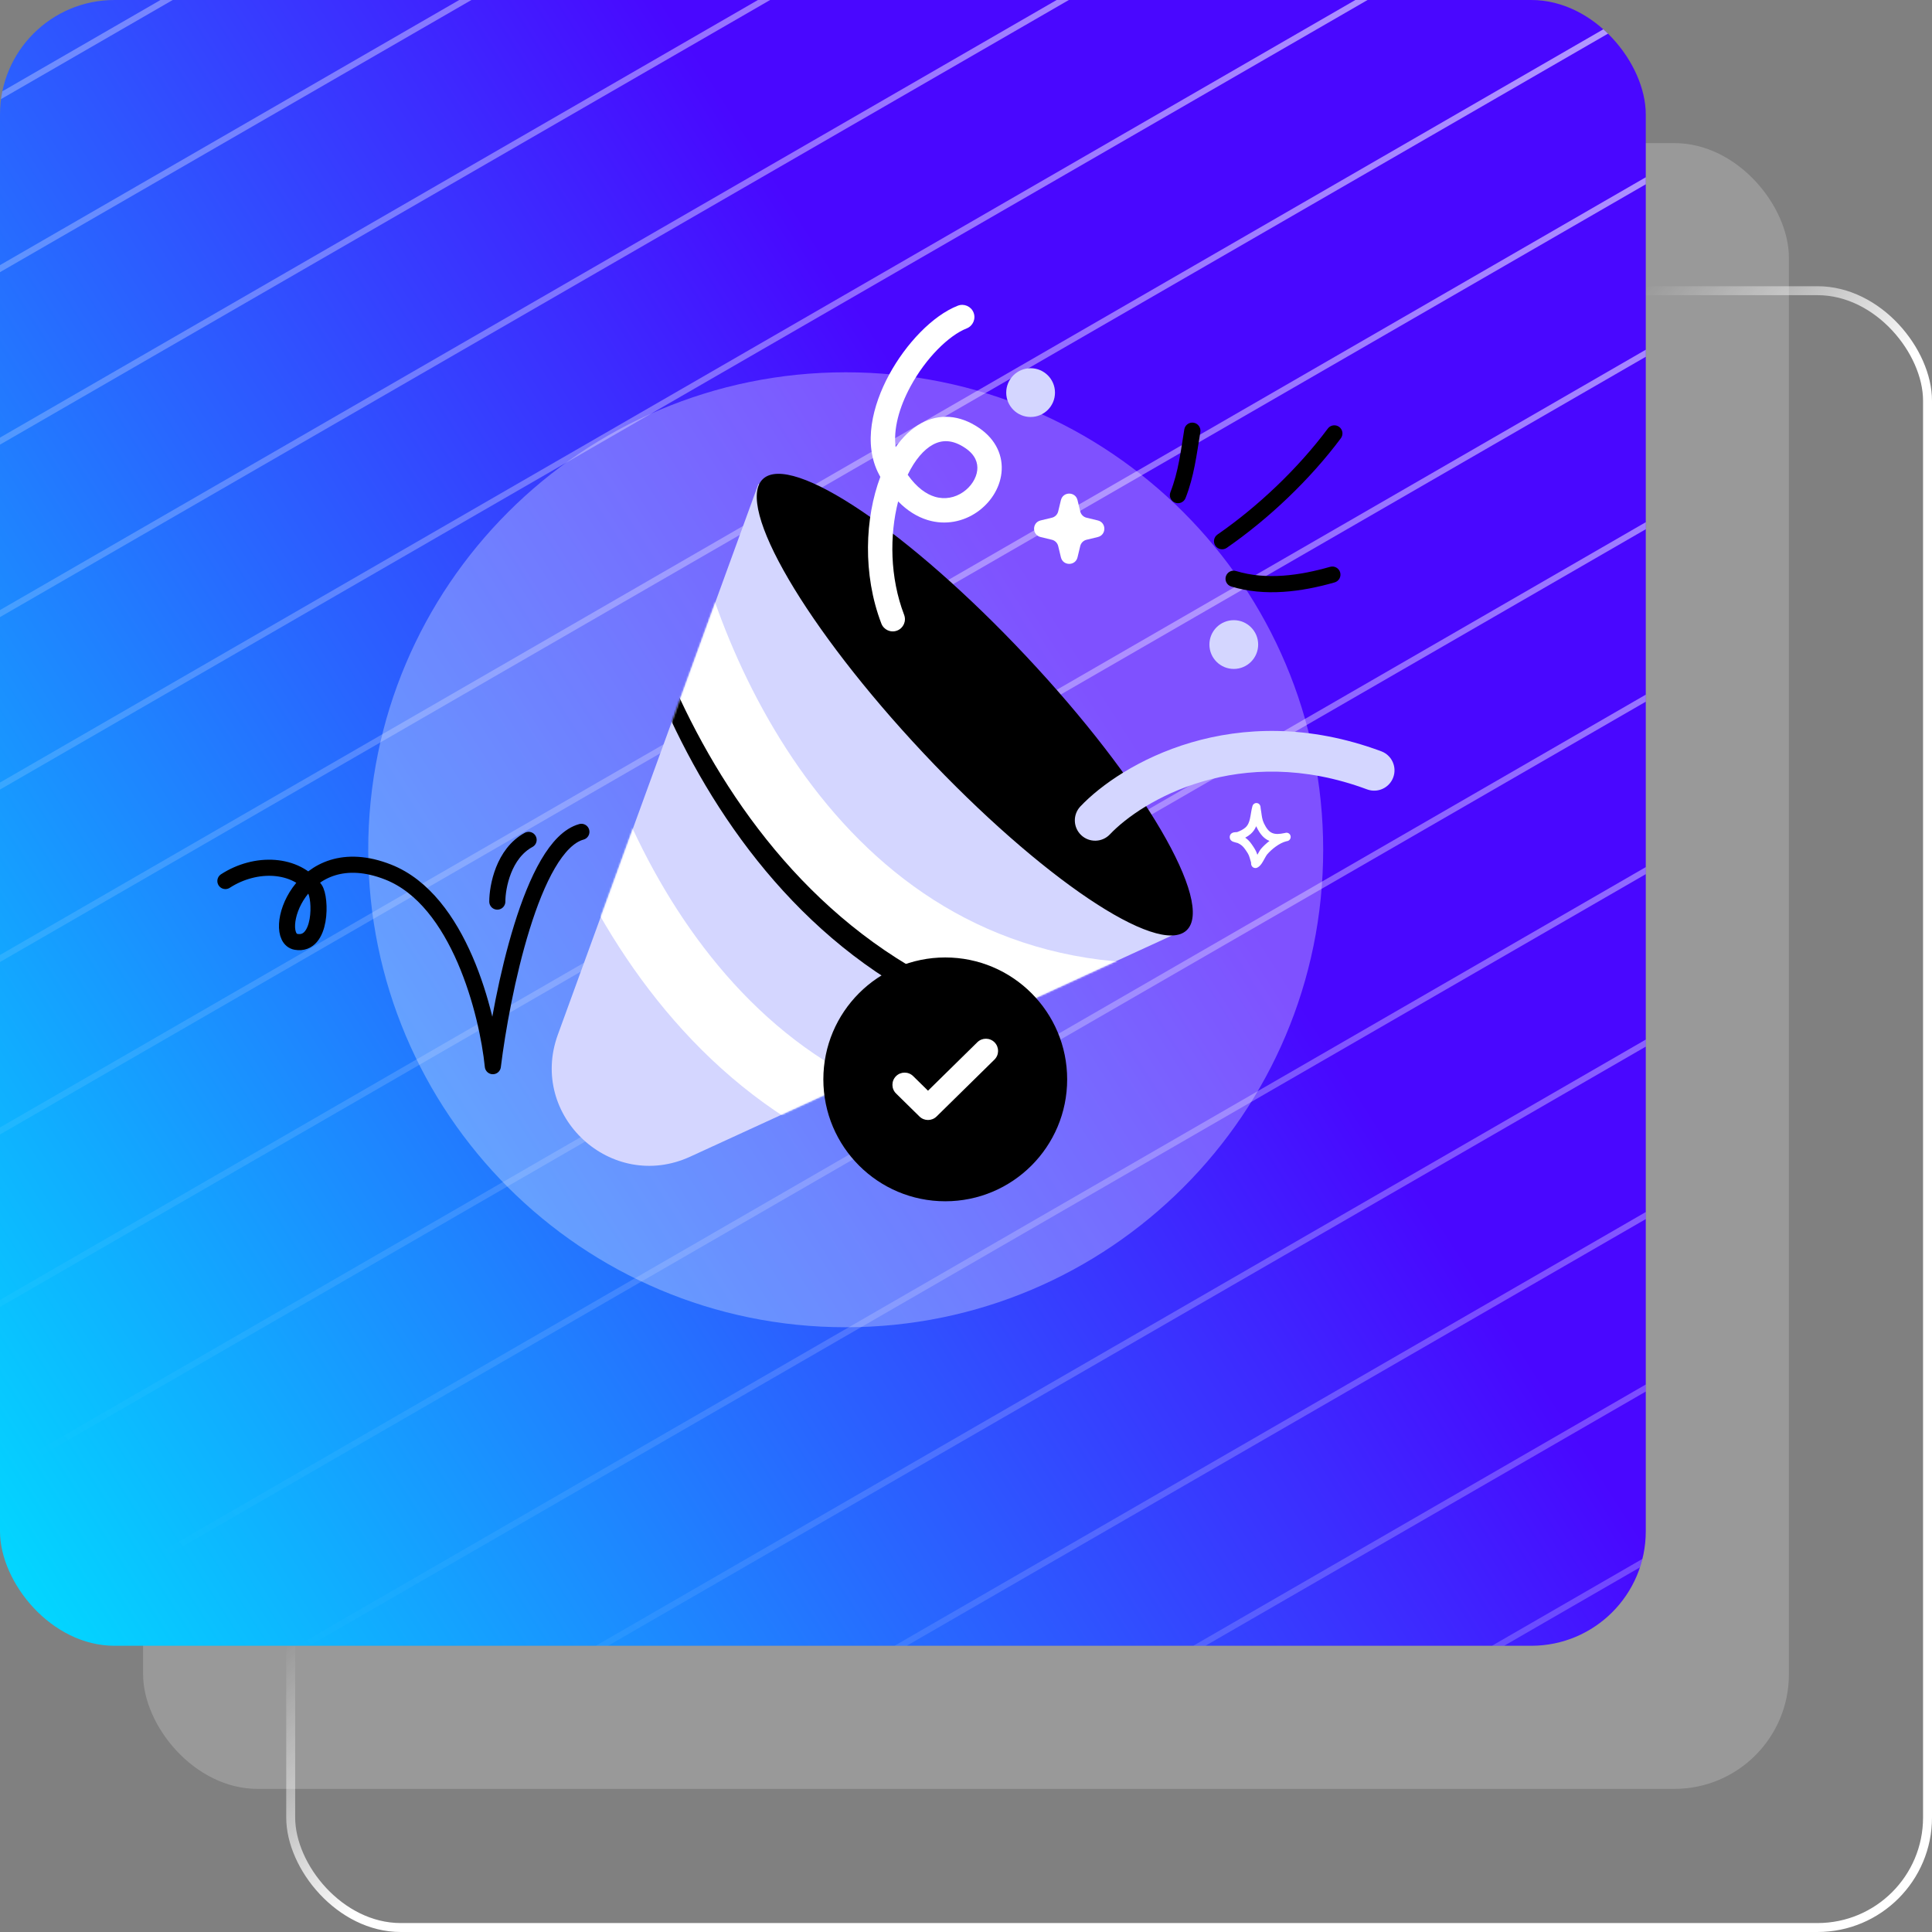 <svg width="1080" height="1080" viewBox="0 0 1080 1080" fill="none" xmlns="http://www.w3.org/2000/svg">
<rect x="0" y="0" width="1080" height="1080" fill="#808080" stroke="none"/>
<g clip-path="url(#clip0_93_1608)">
<rect x="162.5" y="162.5" width="915" height="915" rx="61.5" stroke="url(#paint0_linear_93_1608)" stroke-width="5"/>
<rect x="80" y="80" width="920" height="920" rx="64" fill="white" fill-opacity="0.2"/>
<g clip-path="url(#clip1_93_1608)">
<rect width="920" height="920" rx="64" fill="url(#paint1_linear_93_1608)"/>
<path fill-rule="evenodd" clip-rule="evenodd" d="M2669.42 -1103.76L-218.372 563.512L-216.668 566.463L2671.13 -1100.81L2669.42 -1103.76ZM2502.44 -1392.98L-385.356 274.287L-383.652 277.238L2504.14 -1390.03L2502.44 -1392.98ZM-468.849 129.675L2418.94 -1537.59L2420.65 -1534.64L-467.145 132.626L-468.849 129.675ZM-427.103 201.982L2460.69 -1465.29L2462.39 -1462.33L-425.4 204.933L-427.103 201.982ZM-343.612 346.594L2544.18 -1320.67L2545.88 -1317.72L-341.908 349.545L-343.612 346.594ZM2585.93 -1248.37L-301.865 418.9L-300.161 421.851L2587.63 -1245.42L2585.93 -1248.37ZM-260.119 491.206L2627.67 -1176.06L2629.38 -1173.11L-258.415 494.157L-260.119 491.206ZM-176.627 635.818L2711.17 -1031.45L2712.87 -1028.5L-174.924 638.769L-176.627 635.818ZM2752.91 -959.144L-134.882 708.124L-133.178 711.075L2754.61 -956.193L2752.91 -959.144ZM-93.134 780.43L2794.66 -886.838L2796.36 -883.887L-91.431 783.381L-93.134 780.43ZM2836.4 -814.531L-51.389 852.737L-49.685 855.688L2838.11 -811.58L2836.4 -814.531ZM-9.643 925.043L2878.15 -742.225L2879.85 -739.274L-7.939 927.993L-9.643 925.043ZM2919.89 -669.919L32.101 997.349L33.805 1000.3L2921.6 -666.968L2919.89 -669.919ZM73.849 1069.65L2961.64 -597.613L2963.35 -594.662L75.552 1072.61L73.849 1069.65ZM3003.39 -525.307L115.594 1141.96L117.298 1144.91L3005.09 -522.356L3003.39 -525.307ZM157.342 1214.27L3045.13 -453.001L3046.84 -450.05L159.046 1217.22L157.342 1214.27ZM3086.88 -380.695L199.086 1286.57L200.79 1289.52L3088.58 -377.744L3086.88 -380.695ZM240.832 1358.88L3128.62 -308.389L3130.33 -305.438L242.535 1361.83L240.832 1358.88ZM3170.37 -236.083L282.579 1431.19L284.283 1434.14L3172.08 -233.132L3170.37 -236.083Z" fill="url(#paint2_linear_93_1608)"/>
<g clip-path="url(#clip2_93_1608)">
<path d="M472.755 741.938C620.168 741.938 739.669 622.437 739.669 475.025C739.669 327.612 620.168 208.111 472.755 208.111C325.343 208.111 205.842 327.612 205.842 475.025C205.842 622.437 325.343 741.938 472.755 741.938Z" fill="white" fill-opacity="0.3"/>
<path d="M311.842 578.383L423.999 270.406L660.514 520.484L385.814 646.586C341.81 666.785 295.274 623.878 311.842 578.383Z" fill="#D4D6FF"/>
<path d="M572.859 367.666C605.515 402.46 631.836 436.954 648 464.579C656.087 478.399 661.599 490.446 664.109 499.919C665.364 504.656 665.853 508.69 665.572 511.952C665.291 515.204 664.255 517.61 662.531 519.228C660.807 520.846 658.34 521.728 655.076 521.802C651.804 521.876 647.808 521.133 643.16 519.58C633.865 516.475 622.192 510.212 608.912 501.266C582.366 483.385 549.607 454.932 516.952 420.139C484.296 385.345 457.974 350.851 441.81 323.226C433.724 309.406 428.212 297.359 425.702 287.887C424.447 283.149 423.958 279.115 424.239 275.854C424.519 272.602 425.556 270.196 427.28 268.577C429.004 266.959 431.471 266.077 434.734 266.003C438.007 265.929 442.002 266.672 446.651 268.225C455.945 271.33 467.618 277.594 480.899 286.539C507.445 304.42 540.203 332.873 572.859 367.666Z" fill="black" stroke="black" stroke-width="2.272"/>
<mask id="mask0_93_1608" style="mask-type:alpha" maskUnits="userSpaceOnUse" x="308" y="270" width="353" height="382">
<path d="M311.842 578.383L423.999 270.406L660.514 520.484L385.814 646.586C341.81 666.785 295.274 623.878 311.842 578.383Z" fill="#EFE9FD"/>
</mask>
<g mask="url(#mask0_93_1608)">
<path fill-rule="evenodd" clip-rule="evenodd" d="M418.744 475.193C371.357 413.136 347.382 339.153 339.648 289.483L377.806 283.542C384.767 328.252 406.737 395.839 449.436 451.757C491.733 507.149 553.615 550.344 641.867 550.344V588.961C538.873 588.961 466.532 537.776 418.744 475.193Z" fill="black"/>
<path fill-rule="evenodd" clip-rule="evenodd" d="M423.828 463.325C376.441 401.268 352.466 327.285 344.732 277.615L382.89 271.674C389.851 316.384 411.821 383.971 454.52 439.889C496.817 495.28 558.699 538.475 646.951 538.475V577.093C543.957 577.093 471.616 525.908 423.828 463.325Z" fill="white"/>
<path fill-rule="evenodd" clip-rule="evenodd" d="M362.792 553.184C315.406 491.127 291.43 417.144 283.697 367.474L321.855 361.533C328.816 406.243 350.786 473.829 393.485 529.747C435.782 585.139 497.663 628.334 585.916 628.334V666.952C482.921 666.952 410.58 615.767 362.792 553.184Z" fill="white"/>
</g>
<circle cx="528.404" cy="603.37" r="68.148" fill="black"/>
<path fill-rule="evenodd" clip-rule="evenodd" d="M555.98 582.692C558.618 585.376 558.581 589.691 555.897 592.329L523.544 624.131C520.892 626.738 516.641 626.738 513.99 624.131L500.911 611.275C498.227 608.637 498.189 604.322 500.828 601.638C503.466 598.954 507.781 598.917 510.465 601.555L518.767 609.715L546.343 582.609C549.027 579.971 553.342 580.008 555.98 582.692Z" fill="white"/>
<path fill-rule="evenodd" clip-rule="evenodd" d="M662.73 278.422C667.505 266.293 668.922 254.185 670.998 241.511C671.403 239.036 669.722 236.708 667.248 236.3C664.771 235.892 662.434 237.575 662.027 240.05C660.059 252.068 658.804 263.587 654.27 275.109C653.352 277.439 654.504 280.078 656.84 280.985C659.173 281.907 661.814 280.753 662.73 278.422Z" fill="black"/>
<path fill-rule="evenodd" clip-rule="evenodd" d="M685.763 306.255C709.319 289.938 732.396 267.98 749.55 244.984C751.047 242.975 750.629 240.13 748.615 238.641C746.602 237.152 743.753 237.563 742.257 239.572C725.669 261.806 703.35 283.043 680.574 298.809C678.515 300.24 678.006 303.067 679.438 305.118C680.87 307.169 683.703 307.686 685.763 306.255Z" fill="black"/>
<path fill-rule="evenodd" clip-rule="evenodd" d="M688.279 327.865C707.055 333.596 727.566 330.86 746.045 325.58C748.457 324.883 749.851 322.372 749.159 319.979C748.467 317.57 745.946 316.18 743.536 316.863C726.706 321.678 708.034 324.417 690.934 319.2C688.534 318.467 685.992 319.817 685.261 322.203C684.529 324.589 685.881 327.132 688.279 327.865Z" fill="black"/>
<circle cx="689.694" cy="360.309" r="13.63" fill="#D4D6FF"/>
<circle cx="576.114" cy="219.469" r="13.63" fill="#D4D6FF"/>
<path d="M602.336 279.577C601.16 274.707 594.233 274.707 593.057 279.577L591.534 285.886C591.114 287.627 589.755 288.985 588.015 289.406L581.706 290.928C576.836 292.104 576.836 299.032 581.706 300.207L588.015 301.73C589.755 302.15 591.114 303.509 591.534 305.25L593.057 311.558C594.233 316.429 601.16 316.429 602.336 311.558L603.859 305.25C604.279 303.509 605.638 302.15 607.378 301.73L613.687 300.207C618.557 299.032 618.557 292.104 613.687 290.928L607.378 289.406C605.638 288.985 604.279 287.627 603.859 285.886L602.336 279.577Z" fill="white"/>
<path fill-rule="evenodd" clip-rule="evenodd" d="M544.231 174.743C545.608 178.245 543.885 182.201 540.382 183.579C530.385 187.51 517.572 200.174 509.017 215.936C502.506 227.934 499.343 240.051 500.671 249.967C504.671 244.256 509.461 239.572 515.016 236.563C524.974 231.169 536.335 231.742 547.335 239.238C556.946 245.787 560.865 255.107 559.827 264.392C558.835 273.271 553.419 281.297 546.072 286.339C538.614 291.456 528.712 293.816 518.499 290.689C512.708 288.915 507.155 285.487 502.073 280.281C497.226 299.154 497.4 322.795 505.413 343.703C506.76 347.218 505.002 351.159 501.488 352.505C497.973 353.852 494.032 352.095 492.686 348.58C482.119 321.006 483.491 289.513 492.108 266.577C491.863 266.135 491.621 265.686 491.38 265.232C482.315 248.117 487.743 226.562 497.038 209.434C506.406 192.175 521.26 176.453 535.395 170.894C538.897 169.517 542.853 171.24 544.231 174.743ZM507.412 265.405C512.559 272.717 517.899 276.251 522.489 277.656C528.27 279.427 533.906 278.157 538.36 275.101C542.923 271.97 545.79 267.278 546.282 262.878C546.728 258.886 545.333 254.367 539.66 250.501C532.469 245.601 526.564 245.809 521.508 248.548C516.466 251.279 511.474 256.994 507.412 265.405Z" fill="white"/>
<path fill-rule="evenodd" clip-rule="evenodd" d="M764.222 441.272C692.789 414.722 638.123 447.736 620.446 466.409C616.134 470.964 608.945 471.161 604.39 466.849C599.834 462.536 599.637 455.348 603.95 450.792C626.398 427.079 690.3 389.563 772.136 419.979C778.016 422.165 781.011 428.703 778.825 434.583C776.64 440.463 770.102 443.458 764.222 441.272Z" fill="#D4D6FF"/>
<path fill-rule="evenodd" clip-rule="evenodd" d="M691.553 465.14C693.147 464.557 694.824 463.781 696.118 462.658C697.654 461.324 698.279 459.606 698.699 457.797C699.237 455.474 699.453 452.999 700.106 450.672C700.348 449.807 700.813 449.481 701.013 449.336C701.518 448.97 702.028 448.872 702.508 448.908C703.077 448.951 703.858 449.172 704.372 450.152C704.445 450.292 704.541 450.506 704.605 450.799C704.652 451.013 704.682 451.685 704.731 451.961C704.855 452.643 704.958 453.325 705.056 454.01C705.379 456.291 705.565 458.228 706.586 460.324C707.972 463.169 709.361 464.91 711.245 465.681C713.066 466.426 715.244 466.286 718.026 465.701C718.291 465.635 718.553 465.579 718.812 465.533C720.039 465.313 721.211 466.14 721.452 467.396C721.693 468.651 720.914 469.874 719.698 470.15C719.444 470.207 719.194 470.262 718.947 470.311C715.187 471.268 710.834 474.681 708.305 477.67C707.525 478.592 706.384 481.169 705.22 482.812C704.36 484.025 703.395 484.824 702.584 485.107C702.041 485.297 701.583 485.268 701.204 485.172C700.655 485.032 700.198 484.726 699.848 484.24C699.658 483.973 699.481 483.616 699.397 483.161C699.356 482.941 699.352 482.384 699.353 482.132C699.115 481.293 698.825 480.474 698.613 479.628C698.109 477.608 697.118 476.33 695.942 474.641C694.842 473.06 693.66 472.067 691.928 471.275C691.702 471.218 689.884 470.76 689.241 470.498C688.303 470.113 687.856 469.468 687.694 469.121C687.418 468.531 687.39 468.016 687.445 467.587C687.527 466.953 687.803 466.411 688.294 465.973C688.598 465.701 689.053 465.437 689.661 465.308C690.131 465.207 691.378 465.149 691.553 465.14ZM702.221 461.849C702.305 462.042 702.395 462.236 702.49 462.432C704.521 466.599 706.791 468.925 709.55 470.054L709.643 470.09C707.797 471.499 706.126 473.073 704.848 474.582C704.323 475.203 703.626 476.494 702.874 477.817C702.191 475.534 701.073 473.921 699.668 471.902C698.594 470.36 697.469 469.201 696.087 468.255C697.159 467.69 698.183 467.027 699.074 466.253C700.558 464.964 701.539 463.471 702.221 461.849Z" fill="white"/>
<path d="M126 492.5C143 481.5 165.5 482.5 176 497C179.519 501.86 180 529 165.5 526.5C151 524 167.5 468 217 487.5C256.6 503.1 272.5 566.333 275.5 596C280.5 555.5 297.4 472.6 325 465" stroke="black" stroke-width="9" stroke-linecap="round" stroke-linejoin="round"/>
<path d="M278 504C278 495.667 281.5 477.1 295.5 469.5" stroke="black" stroke-width="9" stroke-linecap="round" stroke-linejoin="round"/>
</g>
</g>
</g>
<defs>
<linearGradient id="paint0_linear_93_1608" x1="160" y1="160" x2="1080" y2="1080" gradientUnits="userSpaceOnUse">
<stop offset="0.413" stop-color="white" stop-opacity="0"/>
<stop offset="0.515" stop-color="white"/>
</linearGradient>
<linearGradient id="paint1_linear_93_1608" x1="680.204" y1="486.407" x2="5.57249e-06" y2="920" gradientUnits="userSpaceOnUse">
<stop stop-color="#4907FF"/>
<stop offset="1" stop-color="#00DDFF"/>
</linearGradient>
<linearGradient id="paint2_linear_93_1608" x1="802.522" y1="1418.34" x2="2033.32" y2="-179.666" gradientUnits="userSpaceOnUse">
<stop stop-color="white" stop-opacity="0"/>
<stop offset="1" stop-color="white"/>
</linearGradient>
<clipPath id="clip0_93_1608">
<rect width="1080" height="1080" fill="white"/>
</clipPath>
<clipPath id="clip1_93_1608">
<rect width="920" height="920" rx="64" fill="white"/>
</clipPath>
<clipPath id="clip2_93_1608">
<rect width="681.481" height="681.481" fill="white" transform="translate(119.26 119.259)"/>
</clipPath>
</defs>
</svg>
